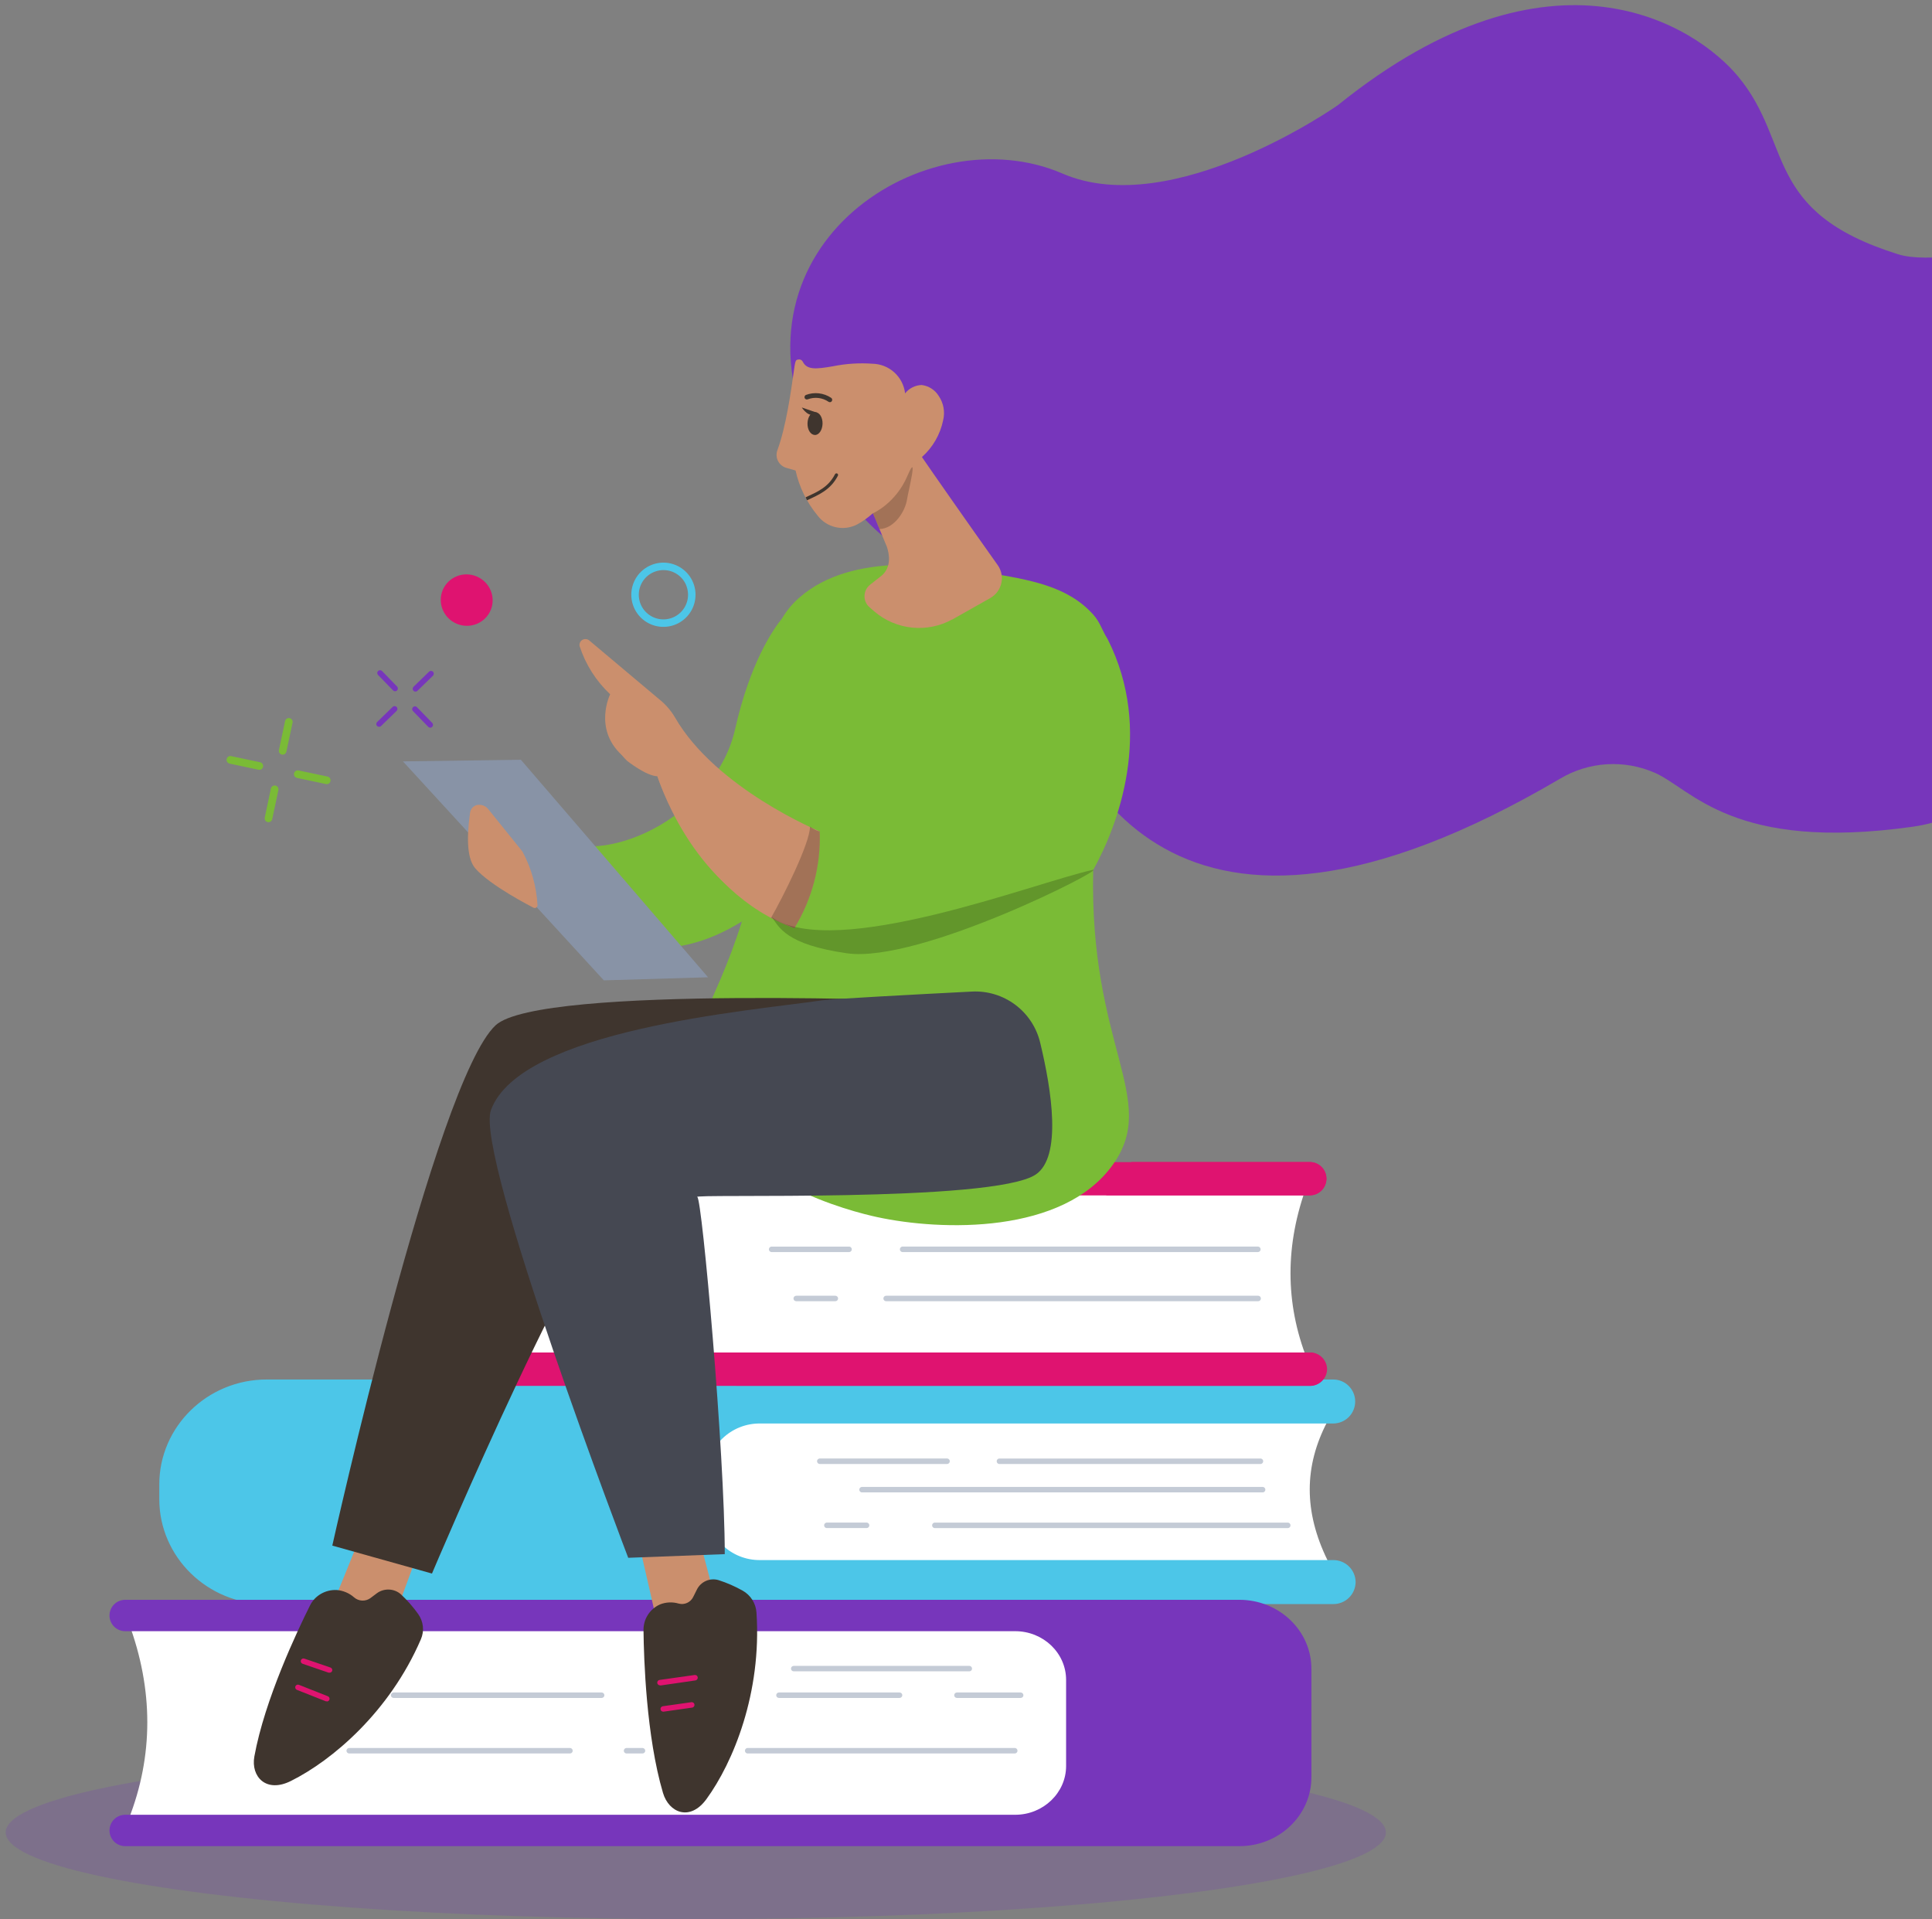<?xml version="1.0" encoding="UTF-8"?> <svg xmlns="http://www.w3.org/2000/svg" width="297" height="295" viewBox="0 0 297 295" fill="none"><rect x="0" y="0" width="297" height="295" fill="#808080" stroke="none"/><ellipse opacity="0.2" cx="106.088" cy="13.328" rx="106.088" ry="13.328" transform="matrix(-1 0 0 1 213.049 268.344)" fill="#7736BB"></ellipse><path d="M80.611 281.9H143.522V173.945L80.611 169.504V281.9Z" fill="#3F352E"></path><path d="M203.667 239.951C200.194 232.81 199.867 225.624 203.667 218.359L200.938 215.09L106.241 217.542L108.812 241.214L201.102 242.042L203.667 239.951Z" fill="white"></path><path d="M201.389 242.371L203.931 240.269C204.003 240.209 204.052 240.126 204.072 240.034C204.091 239.942 204.079 239.846 204.038 239.762C200.442 232.362 200.442 225.424 204.038 218.547C204.077 218.475 204.094 218.392 204.086 218.309C204.078 218.227 204.046 218.149 203.993 218.085L201.265 214.816C201.178 214.724 201.059 214.669 200.932 214.664L106.235 217.116C106.177 217.119 106.121 217.133 106.068 217.158C106.016 217.183 105.969 217.219 105.931 217.262C105.892 217.306 105.863 217.357 105.846 217.412C105.828 217.467 105.823 217.526 105.83 217.584L108.4 241.256C108.412 241.358 108.461 241.452 108.538 241.52C108.615 241.589 108.714 241.627 108.817 241.628L201.107 242.462C201.209 242.468 201.31 242.436 201.389 242.371ZM106.726 217.944L200.746 215.509L203.164 218.412C199.664 225.266 199.658 232.474 203.164 239.83L200.994 241.628L109.229 240.805L106.726 217.944Z" fill="white"></path><path d="M40.996 212.48H204.946C205.731 212.48 206.484 212.792 207.039 213.347C207.593 213.902 207.905 214.655 207.905 215.439C207.905 216.224 207.593 216.977 207.039 217.532C206.484 218.087 205.731 218.398 204.946 218.398H116.85C114.563 218.373 112.36 219.256 110.725 220.854C109.09 222.452 108.156 224.634 108.13 226.92V231.711C108.156 233.997 109.09 236.179 110.725 237.777C112.36 239.375 114.563 240.259 116.85 240.233H204.946C205.731 240.233 206.484 240.545 207.039 241.1C207.593 241.655 207.905 242.407 207.905 243.192C207.905 243.977 207.593 244.729 207.039 245.284C206.484 245.839 205.731 246.151 204.946 246.151H40.996C32.113 246.151 24.909 239.117 24.909 230.437V228.183C24.881 219.514 32.113 212.48 40.996 212.48Z" fill="#4CC6E8"></path><path d="M208.396 243.191C208.391 242.742 208.298 242.299 208.123 241.886C207.947 241.473 207.692 241.099 207.371 240.785C207.051 240.471 206.672 240.223 206.256 240.056C205.839 239.888 205.394 239.804 204.946 239.809H116.849C114.675 239.831 112.58 238.991 111.023 237.472C109.467 235.953 108.576 233.879 108.547 231.704V226.913C108.576 224.739 109.467 222.666 111.024 221.148C112.58 219.629 114.675 218.79 116.849 218.814H204.946C205.843 218.814 206.703 218.458 207.337 217.824C207.972 217.19 208.328 216.329 208.328 215.432C208.328 214.536 207.972 213.675 207.337 213.041C206.703 212.407 205.843 212.051 204.946 212.051H40.996C31.893 212.051 24.486 219.288 24.486 228.182V230.436C24.486 239.336 31.893 246.572 40.996 246.572H204.946C205.394 246.577 205.839 246.493 206.256 246.325C206.672 246.158 207.051 245.91 207.371 245.596C207.692 245.282 207.947 244.908 208.123 244.495C208.298 244.082 208.391 243.639 208.396 243.191ZM204.946 212.902C205.293 212.879 205.642 212.927 205.969 213.044C206.297 213.161 206.598 213.344 206.852 213.582C207.106 213.82 207.309 214.107 207.447 214.426C207.586 214.746 207.657 215.09 207.657 215.438C207.657 215.786 207.586 216.131 207.447 216.45C207.309 216.769 207.106 217.057 206.852 217.294C206.598 217.532 206.297 217.715 205.969 217.832C205.642 217.949 205.293 217.998 204.946 217.974H116.849C114.452 217.95 112.144 218.878 110.43 220.554C108.716 222.229 107.736 224.517 107.707 226.913V231.704C107.736 234.101 108.716 236.389 110.429 238.066C112.143 239.742 114.452 240.671 116.849 240.649H204.946C205.293 240.626 205.642 240.674 205.969 240.791C206.297 240.908 206.598 241.091 206.852 241.329C207.106 241.567 207.309 241.854 207.447 242.173C207.586 242.493 207.657 242.837 207.657 243.185C207.657 243.533 207.586 243.877 207.447 244.197C207.309 244.516 207.106 244.803 206.852 245.041C206.598 245.279 206.297 245.462 205.969 245.579C205.642 245.696 205.293 245.744 204.946 245.721H40.996C32.355 245.721 25.326 238.862 25.326 230.425V228.17C25.326 219.716 32.355 212.879 40.996 212.879L204.946 212.902Z" fill="#4CC6E8"></path><path d="M145.636 225.035H125.975C125.872 225.023 125.777 224.974 125.708 224.896C125.639 224.819 125.601 224.719 125.601 224.615C125.601 224.512 125.639 224.411 125.708 224.334C125.777 224.257 125.872 224.207 125.975 224.195H145.636C145.739 224.207 145.834 224.257 145.903 224.334C145.972 224.411 146.01 224.512 146.01 224.615C146.01 224.719 145.972 224.819 145.903 224.896C145.834 224.974 145.739 225.023 145.636 225.035Z" fill="#C4CBD6"></path><path d="M193.712 225.038H153.691C153.632 225.045 153.572 225.039 153.515 225.021C153.458 225.003 153.406 224.973 153.361 224.934C153.317 224.894 153.281 224.845 153.257 224.791C153.232 224.737 153.22 224.678 153.22 224.618C153.22 224.558 153.232 224.499 153.257 224.445C153.281 224.391 153.317 224.342 153.361 224.302C153.406 224.263 153.458 224.233 153.515 224.215C153.572 224.197 153.632 224.191 153.691 224.198H193.712C193.771 224.191 193.831 224.197 193.888 224.215C193.945 224.233 193.997 224.263 194.042 224.302C194.087 224.342 194.122 224.391 194.147 224.445C194.171 224.499 194.184 224.558 194.184 224.618C194.184 224.678 194.171 224.737 194.147 224.791C194.122 224.845 194.087 224.894 194.042 224.934C193.997 224.973 193.945 225.003 193.888 225.021C193.831 225.039 193.771 225.045 193.712 225.038Z" fill="#C4CBD6"></path><path d="M194.145 229.406H132.468C132.365 229.394 132.27 229.345 132.202 229.267C132.133 229.19 132.094 229.09 132.094 228.986C132.094 228.883 132.133 228.783 132.202 228.705C132.27 228.628 132.365 228.578 132.468 228.566H194.145C194.248 228.578 194.344 228.628 194.412 228.705C194.481 228.783 194.52 228.883 194.52 228.986C194.52 229.09 194.481 229.19 194.412 229.267C194.344 229.345 194.248 229.394 194.145 229.406Z" fill="#C4CBD6"></path><path d="M133.264 234.887H127.063C126.96 234.875 126.865 234.825 126.796 234.748C126.727 234.671 126.689 234.57 126.689 234.467C126.689 234.363 126.727 234.263 126.796 234.186C126.865 234.108 126.96 234.059 127.063 234.047H133.264C133.367 234.059 133.462 234.108 133.531 234.186C133.6 234.263 133.638 234.363 133.638 234.467C133.638 234.57 133.6 234.671 133.531 234.748C133.462 234.825 133.367 234.875 133.264 234.887Z" fill="#C4CBD6"></path><path d="M198.013 234.889H143.765C143.706 234.896 143.646 234.891 143.589 234.873C143.532 234.855 143.48 234.825 143.435 234.785C143.39 234.746 143.355 234.697 143.33 234.643C143.306 234.588 143.293 234.529 143.293 234.47C143.293 234.41 143.306 234.351 143.33 234.297C143.355 234.242 143.39 234.194 143.435 234.154C143.48 234.114 143.532 234.084 143.589 234.067C143.646 234.049 143.706 234.043 143.765 234.05H198.013C198.116 234.062 198.211 234.111 198.28 234.188C198.349 234.266 198.387 234.366 198.387 234.47C198.387 234.573 198.349 234.673 198.28 234.751C198.211 234.828 198.116 234.878 198.013 234.889Z" fill="#C4CBD6"></path><path d="M20.174 279.848H171.802V249.227H20.174C24.029 259.569 24.131 269.776 20.174 279.848Z" fill="white"></path><path d="M172.203 279.849V249.227C172.201 249.116 172.156 249.009 172.077 248.93C171.998 248.851 171.892 248.806 171.78 248.805H20.152C20.084 248.804 20.016 248.82 19.955 248.852C19.894 248.883 19.842 248.929 19.803 248.985C19.765 249.042 19.741 249.107 19.734 249.174C19.726 249.242 19.734 249.31 19.758 249.374C23.607 259.705 23.607 269.907 19.758 279.691C19.735 279.754 19.728 279.822 19.737 279.889C19.746 279.956 19.771 280.019 19.81 280.074C19.848 280.129 19.899 280.174 19.959 280.206C20.019 280.237 20.085 280.254 20.152 280.255H171.78C171.889 280.255 171.994 280.212 172.073 280.137C172.152 280.061 172.198 279.958 172.203 279.849ZM20.772 249.644H171.363V279.454H20.783C24.425 269.799 24.419 259.784 20.772 249.644Z" fill="white"></path><path d="M156.059 250.739H19.244C18.604 250.739 17.991 250.484 17.538 250.032C17.086 249.58 16.831 248.966 16.831 248.326C16.831 247.687 17.086 247.073 17.538 246.621C17.991 246.168 18.604 245.914 19.244 245.914H190.521C196.637 245.914 201.598 250.66 201.598 256.516V273.182C201.598 279.038 196.637 283.783 190.521 283.783H19.244C18.927 283.783 18.613 283.721 18.321 283.6C18.028 283.479 17.762 283.301 17.538 283.077C17.314 282.853 17.136 282.587 17.015 282.294C16.894 282.002 16.831 281.688 16.831 281.371C16.831 281.054 16.894 280.741 17.015 280.448C17.136 280.155 17.314 279.889 17.538 279.665C17.762 279.441 18.028 279.264 18.321 279.143C18.613 279.021 18.927 278.959 19.244 278.959H156.059C160.382 278.959 163.888 275.577 163.888 271.468V258.229C163.888 254.092 160.382 250.739 156.059 250.739Z" fill="#7736BB"></path><path d="M149.013 256.91H122.013C121.902 256.91 121.796 256.866 121.718 256.788C121.639 256.71 121.596 256.604 121.596 256.493C121.596 256.382 121.639 256.275 121.717 256.196C121.795 256.117 121.902 256.072 122.013 256.07H149.013C149.124 256.072 149.23 256.117 149.308 256.196C149.386 256.275 149.43 256.382 149.43 256.493C149.43 256.604 149.386 256.71 149.308 256.788C149.229 256.866 149.123 256.91 149.013 256.91Z" fill="#C4CBD6"></path><path d="M92.493 261H60.513C60.402 261 60.295 260.956 60.216 260.878C60.137 260.8 60.092 260.694 60.09 260.583C60.092 260.471 60.137 260.365 60.216 260.286C60.295 260.207 60.402 260.162 60.513 260.16H92.493C92.605 260.162 92.711 260.207 92.789 260.286C92.867 260.365 92.911 260.472 92.911 260.583C92.911 260.638 92.9 260.692 92.879 260.742C92.858 260.793 92.827 260.839 92.788 260.878C92.75 260.917 92.704 260.947 92.653 260.968C92.603 260.989 92.548 261 92.493 261Z" fill="#C4CBD6"></path><path d="M138.286 261H119.741C119.687 261 119.632 260.989 119.582 260.968C119.531 260.947 119.485 260.917 119.446 260.878C119.408 260.839 119.377 260.793 119.356 260.742C119.335 260.692 119.324 260.638 119.324 260.583C119.324 260.472 119.368 260.365 119.446 260.286C119.524 260.207 119.63 260.162 119.741 260.16H138.286C138.398 260.162 138.505 260.207 138.584 260.286C138.663 260.365 138.708 260.471 138.709 260.583C138.708 260.694 138.662 260.8 138.583 260.878C138.504 260.956 138.397 261 138.286 261Z" fill="#C4CBD6"></path><path d="M156.91 261H147.102C147.047 261 146.993 260.989 146.942 260.968C146.891 260.947 146.845 260.917 146.807 260.878C146.768 260.839 146.737 260.793 146.716 260.742C146.695 260.692 146.685 260.638 146.685 260.583C146.685 260.472 146.728 260.365 146.806 260.286C146.884 260.207 146.991 260.162 147.102 260.16H156.91C157.021 260.162 157.127 260.207 157.205 260.286C157.283 260.365 157.327 260.472 157.327 260.583C157.327 260.638 157.316 260.692 157.295 260.742C157.274 260.793 157.243 260.839 157.204 260.878C157.166 260.917 157.12 260.947 157.069 260.968C157.019 260.989 156.964 261 156.91 261Z" fill="#C4CBD6"></path><path d="M87.665 269.535H53.636C53.533 269.523 53.438 269.474 53.369 269.396C53.3 269.319 53.262 269.219 53.262 269.115C53.262 269.012 53.3 268.912 53.369 268.834C53.438 268.757 53.533 268.707 53.636 268.695H87.665C87.768 268.707 87.863 268.757 87.932 268.834C88.001 268.912 88.039 269.012 88.039 269.115C88.039 269.219 88.001 269.319 87.932 269.396C87.863 269.474 87.768 269.523 87.665 269.535Z" fill="#C4CBD6"></path><path d="M156.042 269.534H114.99C114.931 269.541 114.87 269.535 114.814 269.517C114.757 269.499 114.704 269.469 114.66 269.43C114.615 269.39 114.58 269.342 114.555 269.287C114.531 269.233 114.518 269.174 114.518 269.114C114.518 269.055 114.531 268.996 114.555 268.941C114.58 268.887 114.615 268.838 114.66 268.798C114.704 268.759 114.757 268.729 114.814 268.711C114.87 268.693 114.931 268.687 114.99 268.694H156.042C156.145 268.706 156.24 268.756 156.309 268.833C156.378 268.91 156.416 269.01 156.416 269.114C156.416 269.218 156.378 269.318 156.309 269.395C156.24 269.473 156.145 269.522 156.042 269.534Z" fill="#C4CBD6"></path><path d="M98.817 269.535H96.27C96.167 269.523 96.072 269.474 96.003 269.396C95.934 269.319 95.896 269.219 95.896 269.115C95.896 269.012 95.934 268.912 96.003 268.834C96.072 268.757 96.167 268.707 96.27 268.695H98.817C98.92 268.707 99.015 268.757 99.084 268.834C99.153 268.912 99.191 269.012 99.191 269.115C99.191 269.219 99.153 269.319 99.084 269.396C99.015 269.474 98.92 269.523 98.817 269.535Z" fill="#C4CBD6"></path><path d="M200.555 209.115H78.903C72.86 209.115 70.211 204.211 70.211 198.164V192.922C70.211 186.874 72.86 181.977 78.903 181.977H200.555C197.133 191.141 197.037 200.193 200.555 209.115Z" fill="white"></path><path d="M200.904 209.347C200.941 209.29 200.964 209.225 200.971 209.157C200.978 209.089 200.968 209.021 200.944 208.958C197.533 200.301 197.533 191.271 200.944 182.124C200.966 182.06 200.974 181.991 200.965 181.923C200.956 181.856 200.931 181.791 200.893 181.735C200.854 181.68 200.803 181.634 200.743 181.603C200.683 181.572 200.617 181.555 200.549 181.555H78.897C73.193 181.555 69.788 185.804 69.788 192.923V198.164C69.788 205.283 73.17 209.533 78.897 209.533H200.555C200.624 209.533 200.692 209.516 200.753 209.484C200.814 209.451 200.866 209.404 200.904 209.347ZM199.952 182.394C196.75 191.345 196.744 200.188 199.952 208.693H78.909C73.728 208.693 70.64 204.748 70.64 198.164V192.923C70.64 186.329 73.728 182.394 78.909 182.394H199.952Z" fill="white"></path><path d="M79.647 183.311H201.35C201.916 183.311 202.46 183.086 202.86 182.686C203.261 182.285 203.486 181.742 203.486 181.175C203.486 180.609 203.261 180.065 202.86 179.665C202.46 179.264 201.916 179.039 201.35 179.039H77.522C72.088 179.039 67.692 183.244 67.692 188.435V203.201C67.692 208.392 72.088 212.602 77.522 212.602H201.35C201.64 212.617 201.93 212.573 202.203 212.472C202.475 212.372 202.724 212.216 202.935 212.016C203.145 211.816 203.313 211.575 203.428 211.308C203.542 211.042 203.602 210.754 203.602 210.464C203.602 210.173 203.542 209.886 203.428 209.619C203.313 209.352 203.145 209.111 202.935 208.911C202.724 208.711 202.475 208.556 202.203 208.455C201.93 208.354 201.64 208.31 201.35 208.325H79.647C78.754 208.344 77.867 208.187 77.034 207.864C76.202 207.54 75.442 207.055 74.797 206.438C74.152 205.82 73.635 205.082 73.276 204.264C72.917 203.447 72.722 202.567 72.703 201.674V189.951C72.746 188.15 73.501 186.44 74.803 185.196C76.104 183.951 77.847 183.273 79.647 183.311Z" fill="#DF1370"></path><path d="M204.01 210.46C203.995 209.769 203.707 209.111 203.209 208.631C202.71 208.152 202.042 207.889 201.35 207.901H79.647C77.962 207.939 76.329 207.309 75.107 206.147C73.885 204.985 73.173 203.387 73.126 201.702V189.95C73.173 188.265 73.885 186.667 75.107 185.505C76.329 184.343 77.962 183.713 79.647 183.75H201.35C202.028 183.75 202.679 183.481 203.159 183.001C203.639 182.521 203.909 181.87 203.909 181.192C203.909 180.513 203.639 179.862 203.159 179.382C202.679 178.902 202.028 178.633 201.35 178.633H77.522C71.885 178.633 67.269 183.035 67.269 188.451V203.218C67.269 208.634 71.869 213.036 77.522 213.036H201.35C201.694 213.042 202.035 212.98 202.355 212.854C202.675 212.727 202.967 212.539 203.214 212.3C203.462 212.061 203.659 211.775 203.796 211.459C203.932 211.144 204.005 210.804 204.01 210.46ZM201.35 179.461C201.587 179.442 201.826 179.472 202.051 179.55C202.277 179.628 202.483 179.751 202.658 179.913C202.834 180.074 202.973 180.27 203.069 180.488C203.165 180.706 203.214 180.942 203.214 181.18C203.214 181.419 203.165 181.654 203.069 181.872C202.973 182.091 202.834 182.287 202.658 182.448C202.483 182.61 202.277 182.733 202.051 182.811C201.826 182.888 201.587 182.919 201.35 182.899H79.647C75.589 182.899 72.286 186.067 72.286 189.956V201.673C72.329 203.584 73.128 205.401 74.508 206.723C75.888 208.046 77.736 208.768 79.647 208.73H201.35C201.587 208.711 201.826 208.741 202.051 208.819C202.277 208.896 202.483 209.02 202.658 209.181C202.834 209.343 202.973 209.539 203.069 209.757C203.165 209.975 203.214 210.211 203.214 210.449C203.214 210.687 203.165 210.923 203.069 211.141C202.973 211.359 202.834 211.555 202.658 211.717C202.483 211.878 202.277 212.002 202.051 212.079C201.826 212.157 201.587 212.187 201.35 212.168H77.522C72.331 212.168 68.109 208.144 68.109 203.19V188.423C68.109 183.469 72.331 179.444 77.522 179.444L201.35 179.461Z" fill="#DF1370"></path><path d="M201.35 183.735H170.195C170.084 183.733 169.978 183.688 169.9 183.609C169.822 183.53 169.778 183.423 169.778 183.312C169.778 183.201 169.822 183.095 169.901 183.017C169.979 182.939 170.085 182.895 170.195 182.895H201.35C201.587 182.914 201.826 182.884 202.051 182.806C202.276 182.729 202.483 182.605 202.658 182.444C202.833 182.282 202.973 182.086 203.069 181.868C203.164 181.65 203.214 181.414 203.214 181.176C203.214 180.938 203.164 180.702 203.069 180.484C202.973 180.266 202.833 180.07 202.658 179.908C202.483 179.747 202.276 179.623 202.051 179.546C201.826 179.468 201.587 179.438 201.35 179.457H174.006C173.903 179.445 173.808 179.396 173.739 179.318C173.67 179.241 173.632 179.141 173.632 179.037C173.632 178.933 173.67 178.833 173.739 178.756C173.808 178.679 173.903 178.629 174.006 178.617H201.35C202.028 178.617 202.679 178.887 203.159 179.367C203.639 179.847 203.909 180.497 203.909 181.176C203.909 181.855 203.639 182.505 203.159 182.985C202.679 183.465 202.028 183.735 201.35 183.735Z" fill="#DF1370"></path><path d="M201.35 213.02H113.315C113.256 213.027 113.196 213.021 113.139 213.003C113.082 212.985 113.03 212.955 112.985 212.916C112.941 212.876 112.905 212.827 112.881 212.773C112.856 212.719 112.844 212.66 112.844 212.6C112.844 212.54 112.856 212.482 112.881 212.427C112.905 212.373 112.941 212.324 112.985 212.284C113.03 212.245 113.082 212.215 113.139 212.197C113.196 212.179 113.256 212.173 113.315 212.18H201.35C201.587 212.199 201.826 212.169 202.051 212.092C202.276 212.014 202.483 211.89 202.658 211.729C202.833 211.567 202.973 211.371 203.069 211.153C203.164 210.935 203.214 210.699 203.214 210.461C203.214 210.223 203.164 209.987 203.069 209.769C202.973 209.551 202.833 209.355 202.658 209.193C202.483 209.032 202.276 208.908 202.051 208.831C201.826 208.753 201.587 208.723 201.35 208.742H112.853C112.742 208.742 112.636 208.698 112.558 208.62C112.48 208.542 112.436 208.436 112.436 208.325C112.436 208.214 112.48 208.107 112.558 208.028C112.636 207.949 112.742 207.904 112.853 207.902H201.35C202.028 207.902 202.679 208.172 203.159 208.652C203.639 209.132 203.909 209.783 203.909 210.461C203.909 211.14 203.639 211.791 203.159 212.271C202.679 212.75 202.028 213.02 201.35 213.02Z" fill="#DF1370"></path><path d="M193.418 192.46H138.81C138.751 192.467 138.691 192.461 138.634 192.443C138.577 192.425 138.525 192.395 138.48 192.356C138.435 192.316 138.4 192.267 138.375 192.213C138.351 192.158 138.338 192.1 138.338 192.04C138.338 191.98 138.351 191.921 138.375 191.867C138.4 191.813 138.435 191.764 138.48 191.724C138.525 191.685 138.577 191.655 138.634 191.637C138.691 191.619 138.751 191.613 138.81 191.62H193.418C193.521 191.632 193.616 191.681 193.685 191.759C193.754 191.836 193.792 191.936 193.792 192.04C193.792 192.144 193.754 192.244 193.685 192.321C193.616 192.398 193.521 192.448 193.418 192.46Z" fill="#C4CBD6"></path><path d="M130.569 192.461H118.574C118.471 192.449 118.376 192.4 118.307 192.322C118.238 192.245 118.2 192.145 118.2 192.041C118.2 191.937 118.238 191.837 118.307 191.76C118.376 191.682 118.471 191.633 118.574 191.621H130.569C130.672 191.633 130.767 191.682 130.836 191.76C130.905 191.837 130.943 191.937 130.943 192.041C130.943 192.145 130.905 192.245 130.836 192.322C130.767 192.4 130.672 192.449 130.569 192.461Z" fill="#C4CBD6"></path><path d="M193.418 200.016H136.223C136.167 200.016 136.112 200.006 136.061 199.985C136.01 199.965 135.963 199.934 135.924 199.895C135.885 199.857 135.853 199.81 135.832 199.759C135.811 199.708 135.8 199.654 135.8 199.598C135.8 199.486 135.844 199.379 135.924 199.3C136.003 199.22 136.11 199.176 136.223 199.176H193.418C193.529 199.177 193.636 199.222 193.714 199.302C193.792 199.381 193.835 199.487 193.835 199.598C193.835 199.709 193.792 199.815 193.713 199.893C193.635 199.972 193.529 200.016 193.418 200.016Z" fill="#C4CBD6"></path><path d="M128.416 200.016H122.396C122.285 200.016 122.179 199.972 122.101 199.893C122.023 199.815 121.979 199.709 121.979 199.598C121.979 199.487 122.023 199.381 122.101 199.302C122.179 199.222 122.285 199.177 122.396 199.176H128.416C128.528 199.177 128.634 199.222 128.713 199.301C128.792 199.38 128.837 199.487 128.839 199.598C128.837 199.71 128.792 199.816 128.713 199.894C128.634 199.972 128.527 200.016 128.416 200.016Z" fill="#C4CBD6"></path><path d="M333.901 85.558C337.417 84.267 340.394 81.838 342.355 78.661C345.173 73.894 346.68 66.253 340.143 55.262C325.405 30.462 301.128 42 291.787 39.084C270.864 32.537 275.739 22.036 267.186 11.746C260.79 4.049 238.781 -10.531 205.671 16.162C205.671 16.162 180.303 34.034 163.324 26.674C142.444 17.645 111.324 37.564 124.737 67.58C128.526 76.067 135.361 83.877 143.915 87.591C145.545 88.31 147.209 88.946 148.903 89.498C151.531 90.378 153.889 91.913 155.751 93.958C157.613 96.002 158.918 98.487 159.541 101.176C163.923 119.401 180.267 154.73 239.852 119.681C242.026 118.39 244.479 117.635 247.006 117.479C249.533 117.323 252.061 117.771 254.379 118.784C260.113 121.308 266.397 130.967 294.013 127.084C311.738 124.574 317.247 105.34 321.883 96.591C324.395 91.573 328.672 87.646 333.901 85.558Z" fill="#7736BB"></path><path d="M168.053 133.737C171.807 126.973 177.433 112.381 170.268 98.229C169.423 96.916 169.141 95.687 168.093 94.509C164.147 90.085 158.431 89.132 151.453 87.983C145.298 86.974 131.104 84.635 122.892 91.855C121.833 92.768 120.933 93.85 120.226 95.056C118.839 96.747 115.288 101.926 113.005 112.083C110.125 124.911 93.987 133.094 85.661 129.087C77.336 125.08 77.076 123.028 77.076 123.028L77.736 129.487C77.736 129.487 91.709 155.521 114.048 141.644C109.685 155.594 104.747 159.376 107.346 167.571C111.799 181.622 131.296 186.311 134.774 187.072C144.689 189.231 163.521 189.777 171.148 178.928C178.199 168.924 167.422 160.796 168.053 133.737Z" fill="#7ABB36"></path><path d="M123.388 127.605C123.388 127.605 109.251 121.653 103.66 111.728C103.099 110.753 102.361 109.891 101.484 109.186L99.522 107.867C99.111 107.43 98.568 107.138 97.976 107.036C97.385 106.934 96.775 107.028 96.242 107.304C94.483 108.239 95.047 107.867 94.838 108.51C94.838 108.51 92.522 113.284 96.416 116.964C96.416 116.964 99.336 119.286 101.072 119.326C101.072 119.326 106.174 136.071 119.938 141.053C122.362 136.997 123.56 132.327 123.388 127.605Z" fill="#CB8F6D"></path><g clip-path="url(#clip0_2093_8467)"><path d="M126.01 127.795C126.01 127.795 110.06 121.226 103.751 110.261C103.118 109.184 102.286 108.232 101.296 107.453L90.58 98.444C90.429 98.319 90.24 98.246 90.042 98.236C89.845 98.225 89.649 98.278 89.485 98.387C89.321 98.495 89.198 98.653 89.134 98.837C89.07 99.02 89.068 99.219 89.13 99.403C90.043 102.182 91.647 104.696 93.798 106.719C93.798 106.719 91.184 111.998 95.579 116.058C95.579 116.058 98.873 118.623 100.838 118.673C100.838 118.673 106.562 137.165 122.118 142.675C124.859 138.189 126.212 133.019 126.01 127.795Z" fill="#CB8F6D"></path></g><path d="M167.923 133.729C159.047 135.688 128.406 147.679 118.653 140.996C119.785 142.468 120.704 145.178 130.19 146.533C141.487 148.147 170.668 133.123 167.923 133.729Z" fill="black" fill-opacity="0.2"></path><path d="M80.075 116.789L108.845 150.223L92.826 150.696L61.942 117.037L80.075 116.789Z" fill="#8893A6"></path><path d="M82.206 139.159C82.206 139.159 75.6 135.778 73.373 133.196C72.054 131.658 72.246 127.876 72.674 125.035C72.827 123.908 74.1 123.84 74.794 124.714L79.968 131.134C81.286 133.616 82.05 136.354 82.206 139.159Z" fill="#CB8F6D"></path><path d="M82.432 139.513C82.493 139.473 82.543 139.419 82.577 139.355C82.612 139.291 82.629 139.219 82.629 139.146C82.472 136.273 81.689 133.468 80.335 130.929C80.325 130.908 80.312 130.889 80.295 130.872L75.121 124.453C74.914 124.169 74.629 123.952 74.301 123.827C73.972 123.703 73.615 123.678 73.272 123.754C73 123.833 72.758 123.991 72.577 124.209C72.396 124.427 72.285 124.695 72.257 124.977C71.649 129.283 71.919 132.14 73.052 133.465C75.307 136.103 81.744 139.394 82.014 139.529C82.074 139.56 82.139 139.576 82.206 139.575C82.285 139.574 82.363 139.553 82.432 139.513ZM74.484 124.977L79.636 131.368C80.796 133.561 81.514 135.961 81.75 138.43C80.059 137.512 75.448 134.953 73.706 132.918C72.765 131.791 72.579 129.035 73.103 125.09C73.106 124.971 73.148 124.856 73.221 124.762C73.293 124.667 73.394 124.599 73.509 124.565C73.567 124.557 73.626 124.557 73.683 124.565C73.839 124.571 73.991 124.61 74.13 124.681C74.268 124.753 74.389 124.853 74.484 124.977Z" fill="#CB8F6D"></path><path d="M121.029 71.344C120.834 71.291 120.653 71.198 120.496 71.07C120.339 70.943 120.21 70.784 120.118 70.604C120.025 70.424 119.972 70.227 119.96 70.025C119.948 69.823 119.978 69.621 120.048 69.432C121.912 64.459 122.702 55.606 122.839 55.855C124.291 58.803 128.576 55.969 134.038 56.513C137.279 56.836 138.259 58.929 138.524 60.56C138.542 60.68 138.595 60.791 138.675 60.882C138.755 60.973 138.859 61.039 138.975 61.072C139.091 61.106 139.214 61.106 139.33 61.072C139.446 61.037 139.55 60.971 139.629 60.88C140.607 59.768 142.083 58.915 143.808 61.203C145.727 63.748 143.132 68.659 140.919 70.082C141.333 70.707 147.88 80.096 152.918 87.187C153.154 87.517 153.317 87.894 153.397 88.292C153.478 88.69 153.473 89.1 153.384 89.496C153.296 89.892 153.124 90.265 152.882 90.591C152.639 90.916 152.33 91.187 151.976 91.385L146.149 94.676C144.37 95.676 142.326 96.102 140.296 95.897C138.265 95.691 136.348 94.865 134.805 93.529L134.072 92.901C133.898 92.745 133.76 92.554 133.666 92.34C133.573 92.126 133.527 91.895 133.53 91.662C133.534 91.428 133.588 91.199 133.689 90.988C133.789 90.778 133.934 90.591 134.112 90.441L135.961 88.975C137.466 87.625 137.496 85.649 136.901 83.914L134.45 77.95C133.571 78.794 132.591 79.526 131.532 80.129C130.643 80.6 129.616 80.739 128.634 80.52C127.653 80.301 126.781 79.739 126.177 78.935C124.49 76.909 123.348 74.487 122.858 71.896L121.029 71.344Z" fill="#CB8F6D"></path><path d="M127.553 61.818C127.616 61.823 127.68 61.81 127.737 61.782C127.795 61.753 127.843 61.709 127.877 61.655C127.928 61.574 127.945 61.476 127.925 61.382C127.906 61.288 127.85 61.206 127.771 61.152C127.204 60.775 126.556 60.538 125.88 60.461C125.204 60.384 124.519 60.47 123.883 60.711C123.797 60.754 123.731 60.827 123.697 60.917C123.663 61.007 123.664 61.106 123.7 61.194C123.741 61.282 123.815 61.35 123.905 61.384C123.996 61.418 124.096 61.415 124.184 61.377C124.708 61.18 125.271 61.112 125.826 61.179C126.381 61.246 126.912 61.446 127.373 61.761C127.426 61.799 127.488 61.819 127.553 61.818Z" fill="#3F352E"></path><path d="M146.402 95.224L152.229 91.932C152.656 91.692 153.029 91.364 153.322 90.971C153.614 90.577 153.822 90.127 153.93 89.648C154.038 89.17 154.044 88.674 153.947 88.193C153.851 87.712 153.653 87.257 153.368 86.858C148.872 80.534 143.151 72.345 141.726 70.255C143.387 68.776 144.528 66.801 144.981 64.623C145.14 63.985 145.162 63.32 145.046 62.672C144.93 62.024 144.679 61.408 144.308 60.864C144.026 60.405 143.643 60.015 143.189 59.724C142.734 59.432 142.22 59.247 141.685 59.182C141.192 59.197 140.708 59.32 140.268 59.542C139.828 59.764 139.442 60.081 139.138 60.468C138.994 59.229 138.406 58.084 137.482 57.246C136.559 56.408 135.362 55.933 134.115 55.91C132.086 55.766 130.047 55.897 128.053 56.301C125.434 56.756 124.044 56.881 123.403 55.592C123.345 55.473 123.25 55.377 123.133 55.316C123.016 55.255 122.883 55.233 122.752 55.254C122.274 55.327 122.268 55.367 121.987 57.373C121.609 60.065 120.824 65.665 119.508 69.194C119.408 69.462 119.364 69.746 119.379 70.031C119.394 70.316 119.468 70.595 119.596 70.85C119.726 71.107 119.907 71.334 120.129 71.518C120.351 71.702 120.608 71.838 120.884 71.918L122.298 72.322C122.861 74.866 124.021 77.239 125.683 79.246C126.374 80.159 127.368 80.796 128.486 81.044C129.604 81.293 130.774 81.137 131.787 80.603C132.651 80.129 133.456 79.555 134.188 78.894L136.334 84.043C136.694 85.104 137.082 87.089 135.585 88.44L133.738 89.898C133.482 90.103 133.274 90.361 133.129 90.654C132.985 90.948 132.906 91.269 132.9 91.597C132.889 91.928 132.952 92.258 133.086 92.561C133.22 92.864 133.421 93.133 133.673 93.348L134.405 93.985C136.044 95.388 138.073 96.256 140.219 96.473C142.365 96.69 144.526 96.246 146.413 95.2L146.402 95.224ZM133.983 77.485C133.155 78.291 132.229 78.989 131.226 79.563C130.464 79.975 129.58 80.097 128.735 79.908C127.89 79.718 127.142 79.23 126.629 78.532C125.02 76.591 123.932 74.273 123.465 71.795C123.447 71.681 123.396 71.575 123.319 71.489C123.243 71.402 123.143 71.339 123.032 71.307L121.254 70.803C121.138 70.769 121.031 70.711 120.938 70.633C120.846 70.555 120.771 70.459 120.718 70.35C120.663 70.248 120.63 70.135 120.622 70.019C120.614 69.903 120.631 69.787 120.672 69.678C122.007 66.02 122.805 60.331 123.189 57.591L123.231 57.293C124.44 58.161 126.239 57.871 128.249 57.545C130.139 57.16 132.073 57.031 133.997 57.159C136.281 57.397 137.61 58.586 137.946 60.704C137.983 60.937 138.086 61.154 138.242 61.33C138.399 61.506 138.602 61.634 138.829 61.699C139.055 61.763 139.296 61.762 139.521 61.694C139.747 61.627 139.949 61.497 140.103 61.319C140.277 61.061 140.507 60.846 140.775 60.689C141.043 60.532 141.342 60.436 141.652 60.41C142.005 60.478 142.339 60.621 142.631 60.829C142.924 61.038 143.168 61.306 143.348 61.617C143.605 62.032 143.775 62.494 143.849 62.976C143.922 63.458 143.898 63.95 143.777 64.422C143.372 66.479 142.238 68.322 140.584 69.611C140.516 69.654 140.457 69.711 140.411 69.778C140.364 69.845 140.332 69.921 140.316 70C140.298 70.078 140.296 70.158 140.31 70.237C140.325 70.315 140.355 70.39 140.4 70.456C140.793 71.053 147.369 80.471 152.412 87.579C152.602 87.837 152.733 88.133 152.797 88.447C152.86 88.761 152.855 89.085 152.782 89.397C152.71 89.709 152.573 90.002 152.382 90.258C152.19 90.514 151.948 90.727 151.669 90.884L145.842 94.175C144.174 95.102 142.262 95.497 140.363 95.305C138.464 95.114 136.669 94.346 135.219 93.105L134.487 92.468C134.374 92.372 134.283 92.252 134.222 92.117C134.161 91.982 134.131 91.835 134.134 91.687C134.136 91.539 134.172 91.393 134.238 91.26C134.304 91.128 134.398 91.011 134.515 90.919L136.367 89.429C137.862 88.086 138.261 86.005 137.46 83.683L135.01 77.719C134.972 77.628 134.913 77.548 134.837 77.484C134.762 77.421 134.672 77.376 134.576 77.354L134.536 77.349C134.443 77.32 134.346 77.314 134.25 77.331C134.155 77.347 134.065 77.386 133.988 77.445L133.983 77.485Z" fill="#CB8F6D"></path><path d="M97.448 234.182C97.69 234.486 102.211 254.839 102.211 254.839L110.773 248.983L106.331 232.074L97.448 234.182Z" fill="#CB8F6D"></path><path d="M56.979 232.04C57.003 232.428 49.056 251.702 49.056 251.702L59.429 251.804L65.469 235.398L56.979 232.04Z" fill="#CB8F6D"></path><path d="M104.33 246.495C103.386 246.217 102.376 246.263 101.461 246.624C100.687 246.967 100.033 247.532 99.582 248.248C99.13 248.963 98.901 249.797 98.925 250.643C98.975 254.966 99.347 266.898 101.918 275.594C102.831 278.672 106.083 280.007 108.597 276.552C112.712 270.916 117.12 260.208 116.291 247.887C116.247 247.19 116.028 246.516 115.656 245.925C115.284 245.334 114.77 244.846 114.161 244.505C112.982 243.842 111.74 243.3 110.452 242.888C109.811 242.7 109.125 242.745 108.515 243.015C107.905 243.286 107.411 243.764 107.12 244.364L106.557 245.492C106.359 245.891 106.029 246.209 105.623 246.392C105.217 246.575 104.76 246.611 104.33 246.495Z" fill="#3F352E"></path><path d="M104.359 275.816C104.264 275.813 104.172 275.778 104.1 275.717C104.027 275.655 103.978 275.571 103.959 275.478C103.94 275.385 103.953 275.288 103.996 275.203C104.039 275.118 104.109 275.05 104.195 275.01C104.291 274.971 112.041 271.308 112.842 248.211C112.845 248.102 112.89 247.999 112.968 247.923C113.046 247.847 113.15 247.805 113.259 247.805C113.37 247.809 113.475 247.857 113.551 247.938C113.627 248.02 113.668 248.128 113.665 248.239C112.842 272.012 104.843 275.642 104.505 275.783C104.459 275.803 104.409 275.814 104.359 275.816Z" fill="#3F352E"></path><path d="M54.441 245.547C53.705 244.894 52.765 244.494 51.768 244.41C50.908 244.371 50.056 244.58 49.32 245.009C48.585 245.439 48 246.07 47.64 246.821C45.729 250.634 40.685 261.257 39.101 270.002C38.542 273.095 40.911 275.687 44.74 273.753C51.046 270.611 59.884 263.165 64.701 251.984C64.974 251.356 65.079 250.674 65.007 249.997C64.934 249.32 64.688 248.671 64.289 248.108C63.512 247.013 62.623 245.996 61.633 245.073C61.135 244.629 60.489 244.369 59.811 244.34C59.133 244.311 58.466 244.513 57.93 244.912L56.928 245.664C56.565 245.925 56.117 246.057 55.664 246.035C55.21 246.014 54.777 245.841 54.441 245.547Z" fill="#3F352E"></path><path d="M101.952 263.109C101.851 263.11 101.753 263.073 101.677 263.007C101.601 262.94 101.553 262.848 101.54 262.748C101.532 262.694 101.535 262.638 101.549 262.585C101.562 262.532 101.586 262.482 101.619 262.438C101.652 262.394 101.694 262.357 101.741 262.329C101.788 262.301 101.841 262.282 101.895 262.275L106.315 261.649C106.42 261.643 106.525 261.677 106.607 261.744C106.689 261.811 106.743 261.907 106.758 262.012C106.772 262.117 106.747 262.224 106.687 262.311C106.627 262.398 106.536 262.46 106.433 262.483L102.014 263.109H101.952Z" fill="#DF1370"></path><path d="M101.484 259.063C101.373 259.071 101.264 259.035 101.18 258.962C101.096 258.89 101.044 258.787 101.036 258.677C101.027 258.566 101.063 258.457 101.136 258.373C101.208 258.288 101.311 258.237 101.422 258.228L106.782 257.473C106.893 257.457 107.005 257.485 107.095 257.552C107.185 257.618 107.245 257.718 107.261 257.828C107.276 257.939 107.247 258.05 107.181 258.14C107.115 258.229 107.016 258.289 106.906 258.307L101.546 259.085L101.484 259.063Z" fill="#DF1370"></path><path d="M145.298 153.981C145.298 153.981 83.001 151.276 76.191 157.6C66.953 166.178 51.085 237.583 51.085 237.583L66.406 241.878C66.406 241.878 91.179 183.261 96.901 183.261C102.622 183.261 154.869 181.334 154.869 181.334L145.298 153.981Z" fill="#3F352E"></path><path d="M149.413 152.42C151.799 152.298 154.153 153.013 156.067 154.443C157.982 155.872 159.336 157.926 159.897 160.248C161.695 167.671 163.245 177.822 159.226 180.538C152.693 184.935 105.576 183.435 107.199 184.01C107.927 184.27 111.416 223.503 111.416 238.895L96.574 239.459C96.574 239.459 72.9 177.54 75.476 170.624C80.036 158.259 115.142 155.407 126.37 153.767C127.881 153.547 140.693 152.865 149.413 152.42Z" fill="#454852"></path><path d="M50.245 261.518C50.195 261.529 50.144 261.529 50.093 261.518L45.646 259.76C45.543 259.719 45.46 259.64 45.416 259.538C45.371 259.437 45.369 259.322 45.409 259.219C45.45 259.115 45.529 259.033 45.631 258.988C45.732 258.944 45.847 258.941 45.95 258.982L50.398 260.74C50.489 260.776 50.564 260.841 50.611 260.927C50.659 261.012 50.675 261.111 50.657 261.207C50.639 261.302 50.588 261.389 50.513 261.451C50.438 261.513 50.343 261.547 50.245 261.546V261.518Z" fill="#DF1370"></path><path d="M50.652 257.116C50.607 257.125 50.561 257.125 50.517 257.116L46.514 255.747C46.462 255.729 46.414 255.701 46.373 255.665C46.331 255.628 46.297 255.584 46.273 255.535C46.249 255.485 46.234 255.432 46.231 255.377C46.227 255.322 46.235 255.266 46.252 255.214C46.27 255.162 46.298 255.114 46.334 255.072C46.371 255.031 46.415 254.997 46.464 254.973C46.514 254.948 46.568 254.934 46.623 254.931C46.678 254.927 46.733 254.934 46.785 254.952L50.787 256.322C50.843 256.339 50.895 256.368 50.939 256.407C50.983 256.445 51.018 256.493 51.042 256.546C51.067 256.599 51.08 256.657 51.081 256.715C51.081 256.774 51.07 256.832 51.046 256.885C51.011 256.959 50.954 257.02 50.884 257.061C50.814 257.102 50.733 257.121 50.652 257.116Z" fill="#DF1370"></path><path opacity="0.2" d="M139.48 73.183C137.684 77.384 134.204 78.899 134.204 78.899C134.445 79.602 135.099 80.992 135.202 81.326C137.5 81.249 139.186 78.581 139.451 76.691C139.582 75.758 141.275 68.982 139.48 73.183Z" fill="black"></path><path d="M58.401 111.706C58.466 111.686 58.526 111.651 58.576 111.604L60.963 109.282C61.003 109.242 61.036 109.195 61.059 109.143C61.081 109.091 61.093 109.035 61.094 108.978C61.095 108.922 61.085 108.865 61.064 108.813C61.044 108.76 61.013 108.712 60.973 108.671C60.934 108.63 60.887 108.598 60.835 108.575C60.783 108.552 60.727 108.54 60.67 108.539C60.614 108.538 60.557 108.548 60.505 108.569C60.452 108.59 60.404 108.621 60.363 108.66L57.976 110.983C57.907 111.05 57.863 111.138 57.85 111.234C57.837 111.329 57.856 111.426 57.904 111.509C57.953 111.592 58.028 111.657 58.117 111.692C58.206 111.728 58.305 111.733 58.397 111.706L58.401 111.706Z" fill="#7736BB"></path><path d="M63.998 106.291C64.063 106.272 64.121 106.238 64.17 106.19L66.556 103.867C66.639 103.788 66.686 103.679 66.688 103.564C66.69 103.45 66.646 103.339 66.567 103.257C66.487 103.175 66.378 103.127 66.264 103.125C66.15 103.123 66.039 103.167 65.957 103.246L63.57 105.569C63.489 105.649 63.442 105.757 63.439 105.871C63.437 105.985 63.479 106.095 63.557 106.178C63.612 106.237 63.683 106.279 63.761 106.299C63.839 106.319 63.921 106.316 63.998 106.291Z" fill="#7736BB"></path><path d="M60.857 106.239C60.923 106.22 60.983 106.185 61.033 106.138C61.114 106.059 61.161 105.95 61.163 105.836C61.165 105.722 61.121 105.611 61.042 105.529L58.724 103.141C58.644 103.063 58.536 103.02 58.425 103.019C58.313 103.019 58.206 103.062 58.126 103.139C58.045 103.217 57.998 103.322 57.993 103.434C57.989 103.545 58.028 103.654 58.102 103.737L60.424 106.126C60.479 106.183 60.548 106.224 60.625 106.244C60.701 106.264 60.782 106.262 60.857 106.239Z" fill="#7736BB"></path><path d="M66.262 111.835C66.327 111.815 66.387 111.781 66.437 111.734C66.519 111.654 66.566 111.546 66.567 111.432C66.569 111.317 66.525 111.207 66.446 111.125L64.128 108.737C64.091 108.69 64.044 108.652 63.991 108.625C63.938 108.597 63.879 108.581 63.82 108.577C63.76 108.574 63.7 108.582 63.644 108.603C63.588 108.624 63.537 108.656 63.494 108.697C63.451 108.739 63.417 108.789 63.394 108.844C63.372 108.899 63.361 108.959 63.362 109.019C63.364 109.078 63.378 109.137 63.404 109.191C63.429 109.245 63.465 109.294 63.511 109.333L65.829 111.721C65.884 111.778 65.953 111.818 66.029 111.838C66.106 111.858 66.186 111.857 66.262 111.835Z" fill="#7736BB"></path><path d="M35.045 117.257C35.117 117.316 35.202 117.357 35.293 117.378L39.744 118.323C39.82 118.339 39.898 118.339 39.974 118.325C40.049 118.311 40.122 118.282 40.186 118.24C40.251 118.198 40.306 118.143 40.35 118.08C40.394 118.016 40.424 117.944 40.44 117.869C40.456 117.793 40.457 117.715 40.443 117.639C40.428 117.564 40.4 117.491 40.357 117.427C40.315 117.362 40.261 117.306 40.197 117.263C40.133 117.219 40.062 117.188 39.986 117.172L35.535 116.227C35.459 116.212 35.382 116.211 35.306 116.226C35.23 116.24 35.158 116.269 35.094 116.312C35.029 116.354 34.974 116.409 34.931 116.473C34.888 116.536 34.857 116.608 34.842 116.684C34.82 116.789 34.827 116.898 34.862 116.999C34.898 117.1 34.961 117.189 35.045 117.257Z" fill="#7ABB36"></path><path d="M45.412 119.461C45.485 119.517 45.569 119.557 45.66 119.577L50.111 120.522C50.264 120.554 50.422 120.524 50.553 120.439C50.683 120.354 50.775 120.221 50.807 120.068C50.839 119.916 50.809 119.757 50.724 119.626C50.639 119.495 50.505 119.404 50.353 119.372L45.907 118.431C45.776 118.4 45.639 118.415 45.518 118.473C45.397 118.53 45.3 118.628 45.242 118.749C45.184 118.87 45.169 119.007 45.2 119.137C45.231 119.268 45.306 119.384 45.412 119.466L45.412 119.461Z" fill="#7ABB36"></path><path d="M43.083 115.871C43.154 115.931 43.24 115.972 43.331 115.991C43.483 116.023 43.641 115.994 43.771 115.909C43.901 115.824 43.992 115.692 44.024 115.54L44.974 111.091C44.99 111.015 44.991 110.937 44.977 110.861C44.963 110.785 44.935 110.712 44.893 110.648C44.851 110.583 44.797 110.527 44.733 110.483C44.669 110.439 44.598 110.408 44.522 110.392C44.447 110.375 44.369 110.374 44.293 110.388C44.217 110.402 44.145 110.431 44.08 110.473C44.015 110.515 43.959 110.569 43.915 110.633C43.871 110.696 43.84 110.768 43.824 110.843L42.88 115.293C42.857 115.398 42.864 115.508 42.9 115.61C42.935 115.712 42.999 115.802 43.083 115.871Z" fill="#7ABB36"></path><path d="M40.881 126.237C40.96 126.306 41.055 126.353 41.157 126.373C41.26 126.393 41.366 126.386 41.465 126.351C41.563 126.317 41.651 126.257 41.719 126.178C41.787 126.098 41.833 126.003 41.852 125.9L42.797 121.451C42.829 121.298 42.799 121.139 42.714 121.008C42.629 120.878 42.495 120.787 42.343 120.754C42.19 120.722 42.031 120.752 41.901 120.837C41.77 120.922 41.679 121.056 41.647 121.208L40.703 125.658C40.677 125.761 40.681 125.87 40.712 125.972C40.743 126.074 40.802 126.166 40.881 126.237Z" fill="#7ABB36"></path><path d="M68.068 90.678C68.924 88.673 71.264 87.75 73.294 88.615C75.325 89.481 76.276 91.808 75.421 93.812C74.564 95.817 72.225 96.74 70.195 95.874C68.164 95.009 67.212 92.682 68.068 90.678Z" fill="#DF1370"></path><path d="M97.338 93.093C97.668 94.013 98.264 94.814 99.05 95.395C99.837 95.975 100.777 96.31 101.754 96.355C102.73 96.401 103.698 96.156 104.535 95.651C105.372 95.146 106.04 94.404 106.455 93.519C106.87 92.634 107.013 91.646 106.866 90.68C106.719 89.713 106.288 88.812 105.629 88.091C104.969 87.37 104.11 86.86 103.161 86.627C102.212 86.394 101.215 86.448 100.296 86.783C99.068 87.228 98.067 88.143 97.512 89.326C96.957 90.509 96.894 91.864 97.338 93.093ZM105.536 90.11C105.796 90.813 105.841 91.578 105.666 92.307C105.491 93.036 105.104 93.696 104.553 94.205C104.002 94.713 103.313 95.047 102.572 95.163C101.831 95.28 101.073 95.174 100.393 94.858C99.713 94.543 99.141 94.033 98.751 93.393C98.361 92.753 98.17 92.011 98.202 91.262C98.233 90.513 98.487 89.79 98.93 89.186C99.373 88.581 99.985 88.121 100.69 87.865C101.156 87.692 101.651 87.614 102.148 87.633C102.644 87.653 103.132 87.77 103.583 87.978C104.034 88.187 104.439 88.482 104.776 88.847C105.113 89.212 105.374 89.64 105.545 90.107L105.536 90.11Z" fill="#4CC6E8"></path><path d="M128.809 73.123C128.873 73 128.825 72.849 128.702 72.786C128.58 72.722 128.429 72.77 128.365 72.893L128.809 73.123ZM124.059 76.902C125.921 76.035 127.681 75.303 128.809 73.123L128.365 72.893C127.327 74.899 125.734 75.571 123.848 76.448L124.059 76.902Z" fill="#3F352E"></path><path d="M126.447 65.155C126.416 66.127 125.876 66.909 125.236 66.863C124.597 66.817 124.108 66.048 124.136 65.062C124.164 64.077 124.694 63.313 125.346 63.355C125.999 63.398 126.478 64.183 126.447 65.155Z" fill="#3F352E"></path><path d="M125.576 63.436L123.251 62.633C123.251 62.633 124.464 64.545 125.576 63.436Z" fill="#3F352E"></path><path d="M124.517 127.062C125.556 127.793 126.011 127.793 126.011 127.793C126.213 133.018 124.86 138.187 122.119 142.674C118.981 141.365 118.52 141.096 118.52 141.096C120.371 137.879 124.517 129.612 124.517 127.062Z" fill="black" fill-opacity="0.2"></path><defs><clipPath id="clip0_2093_8467"><rect width="37.917" height="45.365" fill="white" transform="matrix(-1 0 0 1 126.519 97.766)"></rect></clipPath></defs></svg> 